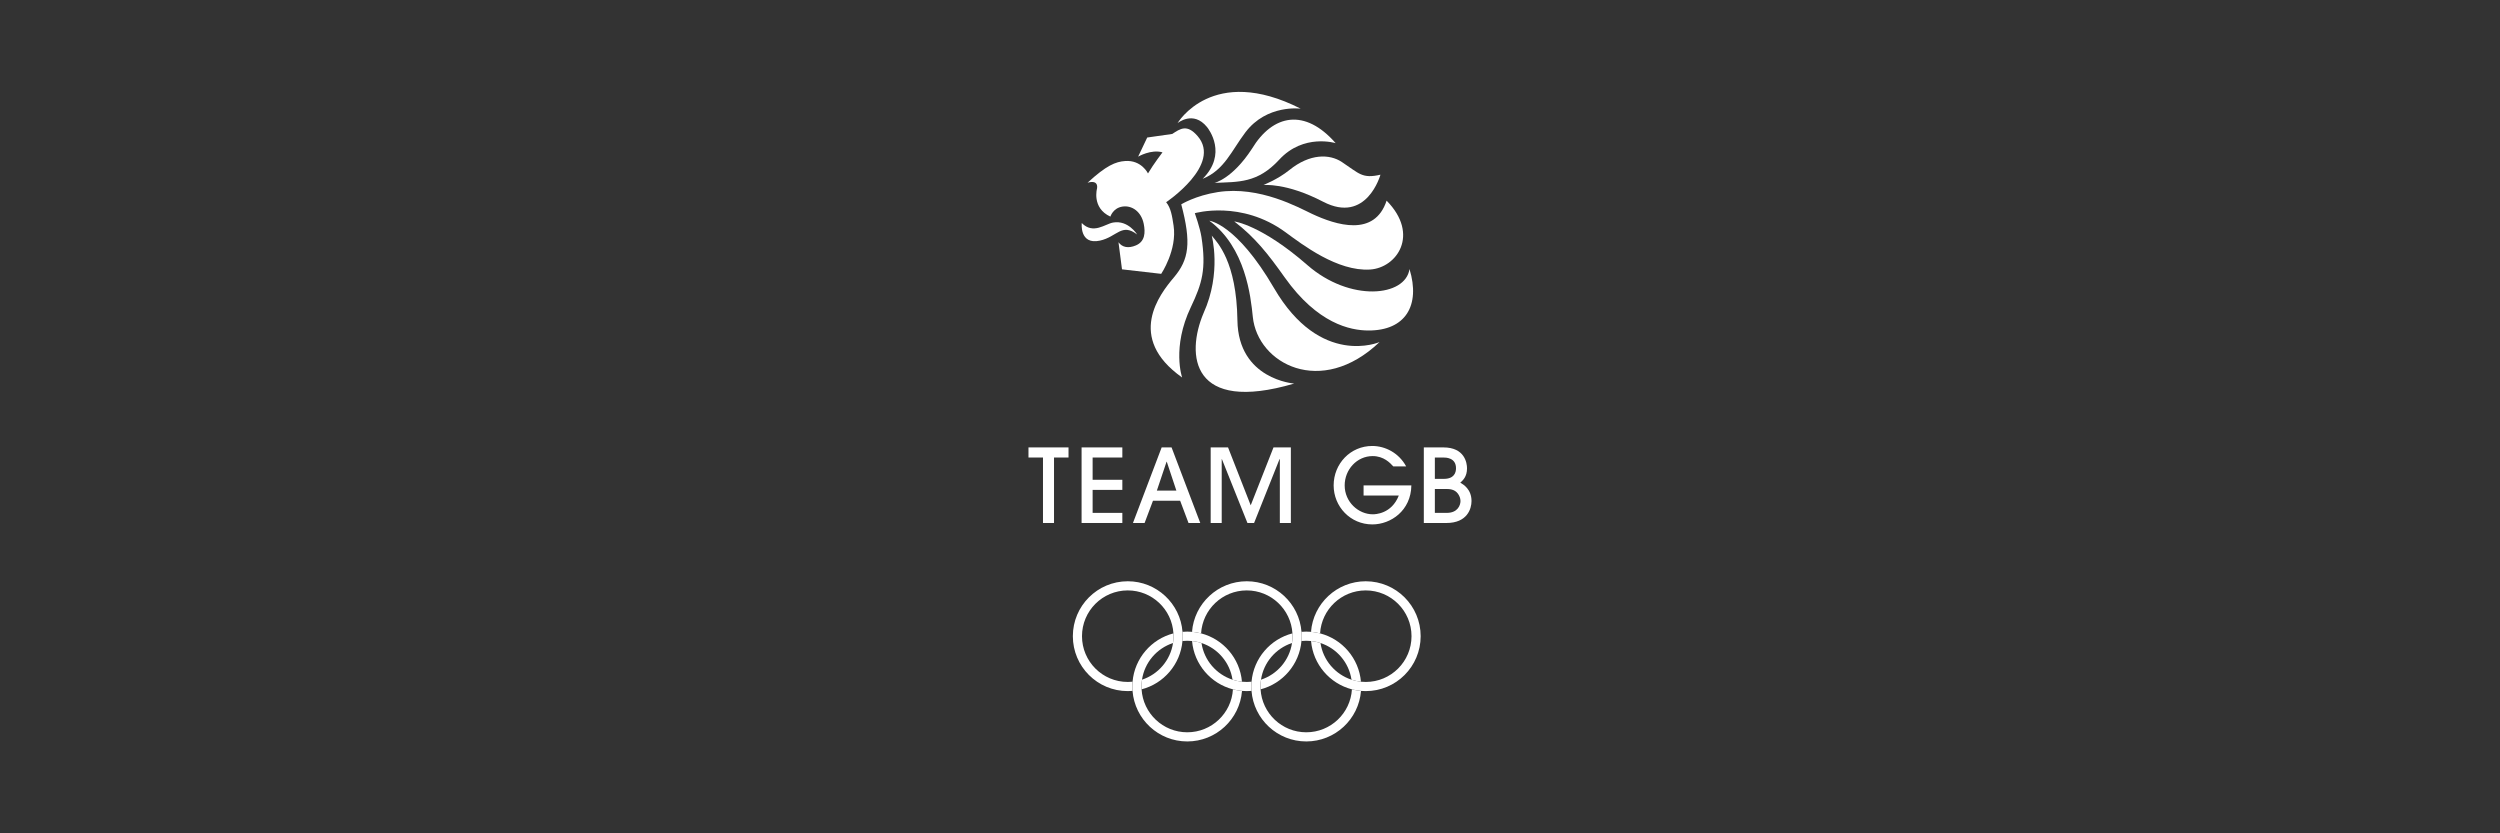 <svg viewBox="0 0 900 300" xmlns="http://www.w3.org/2000/svg" data-sanitized-data-name="Layer 1" data-name="Layer 1" id="Layer_1">
  <rect x="0" y="0" width="900" height="300" fill="#333333" stroke="none"/>
  <defs>
    <style>
      .cls-1 {
        fill: #fff;
        stroke-width: 0px;
      }
    </style>
  </defs>
  <g>
    <path d="M425.565,135.895s-3.78-10.81,3.144-25.339c4.077-8.555,5.582-13.725,3.814-25.226-.503-3.282-2.389-8.581-2.389-8.581,0,0,16.723-4.833,32.67,6.871,6.084,4.457,18.666,14.142,30.415,13.413,9.639-.598,17.981-12.571,5.958-24.801-4.34,13.214-18.184,8.826-26.882,4.746-4.624-2.168-18.793-10.146-33.853-7.83-8.039,1.239-13.191,4.411-13.191,4.411,3.674,13.856,2.791,19.875-2.673,26.335-5.091,6.013-17.321,21.642,2.986,36.002" class="cls-1"></path>
    <path d="M409.378,84.425s-3.199-5.266-8.661-4.311c-2.866.5-7.151,4.385-11.282.175,0,0-.902,7.967,6.546,6.334,6.174-1.354,7.806-6.497,13.396-2.198" class="cls-1"></path>
    <path d="M422.002,48.225c2.894-1.892,5.307-3.662,9.144.773,8.875,10.258-11.33,23.798-11.33,23.798,1.732,2.112,2.143,4.991,2.671,8.415,1.346,8.759-4.452,17.373-4.452,17.373l-14.114-1.623-1.266-9.761c1.366,1.891,3.588,2.275,6.257,1.151,3.322-1.394,3.464-4.646,2.835-7.771-.884-4.389-4.241-6.736-7.657-6.211-3.427.526-4.349,3.613-4.349,3.613-6.834-3.138-4.791-10.195-4.791-10.195.443-3.371-3.436-1.994-3.436-1.994,6.756-6.225,10.092-7.583,13.55-7.827,5.888-.416,8.215,4.47,8.215,4.47,2.001-3.39,5.219-7.587,5.219-7.587-4.102-1.196-8.769,1.548-8.769,1.548l3.269-6.886,9.004-1.288Z" class="cls-1"></path>
    <path d="M496.643,123.14c-21.082,20.078-43.916,7.783-45.63-9.05-.743-7.335-2.616-25.059-15.658-34.626,0,0,9.749,1.013,23.3,24.259,16.742,28.719,37.988,19.417,37.988,19.417" class="cls-1"></path>
    <path d="M437.219,65.832s6.363-1.368,13.454-12.236c7.581-12.538,19.121-14.682,30.165-2.059,0,0-11.543-3.586-20.324,5.951-7.812,8.48-14.636,7.968-23.295,8.344" class="cls-1"></path>
    <path d="M507.418,96.857c-1.426,9.973-21.383,12.005-36.772-1.432-16.635-14.524-26.314-15.712-26.314-15.712,7.529,5.828,12.054,11.555,18.189,20.195,11.78,16.583,23.519,19.044,30.087,19.071,13.361.054,18.827-8.991,14.81-22.123" class="cls-1"></path>
    <path d="M465.91,138.083s-20.138-1.442-20.438-22.743c-.299-21.24-7.238-28.021-9.253-30.525,0,0,3.663,13.328-2.929,27.885-6.441,15.16-4.398,36.273,32.62,25.384" class="cls-1"></path>
    <path d="M454.863,66.606c-.007-.064,5.025-1.925,9.342-5.414,7.37-5.955,14.428-5.801,18.844-2.881,6.291,4.157,7.279,6.103,13.912,4.582,0,0-4.922,17.897-20.629,9.734-13.441-6.986-21.458-5.957-21.47-6.022" class="cls-1"></path>
    <path d="M468.255,39.126s-12.195-1.688-19.911,8.522c-5.026,6.647-7.564,13.573-15.39,16.732,0,0,.048-.037.114-.09l-.114.09c8.976-8.972,2.252-17.812,1.561-18.66-4.962-6.096-10.603-1.381-10.603-1.381,0,0,12.589-21.384,44.343-5.213" class="cls-1"></path>
  </g>
  <polygon points="375.474 188.276 375.474 164.706 370.252 164.706 370.252 161.067 384.666 161.067 384.666 164.706 379.445 164.706 379.445 188.276 375.474 188.276" class="cls-1"></polygon>
  <polygon points="389.371 188.276 389.371 161.067 404.043 161.067 404.043 164.706 393.343 164.706 393.343 172.723 404.043 172.723 404.043 176.362 393.343 176.362 393.343 184.637 404.043 184.637 404.043 188.276 389.371 188.276" class="cls-1"></polygon>
  <path d="M423.493,176.618l-3.458-10.404h-.072l-3.495,10.404h7.025ZM427.867,188.276l-3.015-8.016h-9.779l-3.016,8.016h-4.192l10.332-27.21h3.568l10.331,27.21h-4.229Z" class="cls-1"></path>
  <polygon points="460.739 188.276 460.739 165.294 460.628 165.294 451.471 188.276 449.08 188.276 439.889 165.294 439.816 165.294 439.816 188.276 435.844 188.276 435.844 161.067 442.096 161.067 450.258 181.915 458.458 161.067 464.709 161.067 464.709 188.276 460.739 188.276" class="cls-1"></polygon>
  <path d="M501.584,167.904c-1.141-1.249-3.42-3.712-7.427-3.712-5.663,0-10.075,4.854-10.075,10.553,0,5.994,4.966,10.405,10.112,10.405.772,0,6.766-.074,9.377-6.766h-12.686v-3.639h17.206c-.146,9.118-7.425,14.045-14.045,14.045-7.943,0-13.933-6.435-13.933-14.045,0-7.832,6.066-14.194,13.897-14.194,4.634,0,9.561,2.465,12.209,7.353h-4.634Z" class="cls-1"></path>
  <path d="M516.548,184.637h4.302c4.007,0,4.927-2.87,4.927-4.267,0-.994-.406-1.948-.957-2.684-1.214-1.619-3.053-1.654-4.449-1.654h-3.823v8.605ZM516.548,172.391h3.233c3.716,0,4.38-2.242,4.38-3.824,0-3.86-3.716-3.86-4.598-3.86h-3.015v7.685ZM512.577,161.067h7.057c7.686,0,8.494,5.626,8.494,7.537,0,3.014-1.506,4.34-2.425,5.149,1.141.661,4.045,2.389,4.045,6.618,0,2.794-1.546,7.906-9.046,7.906h-8.125v-27.21Z" class="cls-1"></path>
  <path d="M443.859,248.164c-.526,8.627-7.687,15.461-16.445,15.461-8.758,0-15.917-6.834-16.443-15.461-.021-.334-.032-.672-.032-1.013,0-.837.062-1.66.183-2.465.932-6.211,5.331-11.287,11.168-13.198.119-.803.182-1.625.182-2.463,0-.341-.01-.679-.033-1.013-7.97,2.064-13.984,8.975-14.717,17.4-.051.573-.078,1.152-.078,1.738,0,.528.021,1.053.064,1.571.8,10.185,9.318,18.199,19.706,18.199,10.39,0,18.909-8.014,19.709-18.199-1.116-.095-2.207-.283-3.264-.558" class="cls-1"></path>
  <path d="M425.706,227.453c-.802-10.183-9.32-18.198-19.71-18.198-10.917,0-19.77,8.851-19.77,19.77,0,10.92,8.853,19.771,19.77,19.771.576,0,1.147-.026,1.711-.075-.043-.518-.064-1.042-.064-1.571,0-.586.027-1.165.078-1.738-.568.057-1.144.089-1.726.089-9.099,0-16.476-7.377-16.476-16.476s7.377-16.476,16.476-16.476c8.758,0,15.919,6.835,16.443,15.463.022.334.033.672.033,1.013,0,.837-.062,1.659-.182,2.463-.933,6.212-5.334,11.29-11.168,13.197-.121.805-.183,1.628-.183,2.465,0,.341.012.679.032,1.013,7.97-2.064,13.985-8.976,14.721-17.403.049-.572.074-1.149.074-1.736,0-.528-.019-1.053-.06-1.573" class="cls-1"></path>
  <path d="M450.556,245.413c-.566.057-1.141.089-1.723.089s-1.157-.032-1.725-.089c-1.175-.123-2.313-.37-3.403-.726-5.833-1.908-10.232-6.985-11.164-13.197-1.088-.357-2.224-.604-3.402-.726.734,8.425,6.75,15.337,14.72,17.401,1.057.274,2.148.462,3.264.558.564.05,1.134.075,1.711.075.577,0,1.146-.025,1.711-.075-.044-.518-.066-1.042-.066-1.571,0-.586.029-1.165.077-1.738" class="cls-1"></path>
  <path d="M432.391,228.012c-1.059-.276-2.149-.463-3.268-.559-.561-.047-1.132-.074-1.709-.074-.575,0-1.145.027-1.708.074.041.52.06,1.045.06,1.573,0,.587-.025,1.164-.074,1.736.566-.057,1.142-.087,1.722-.087.584,0,1.159.03,1.725.089,1.178.123,2.314.369,3.402.726,5.835,1.91,10.235,6.986,11.164,13.197,1.091.356,2.229.604,3.403.726-.734-8.425-6.751-15.336-14.717-17.4" class="cls-1"></path>
  <path d="M468.54,227.453c-.8-10.183-9.318-18.198-19.707-18.198-10.39,0-18.906,8.015-19.71,18.198,1.119.096,2.209.283,3.268.559.523-8.627,7.685-15.463,16.443-15.463,8.758,0,15.917,6.835,16.445,15.463.018.334.03.672.03,1.013,0,.837-.062,1.659-.183,2.463-.933,6.212-5.331,11.29-11.166,13.197-.12.805-.184,1.628-.184,2.465,0,.341.014.679.034,1.013,7.967-2.064,13.985-8.976,14.719-17.403.049-.572.077-1.149.077-1.736,0-.528-.021-1.053-.064-1.573" class="cls-1"></path>
  <path d="M486.695,248.164c-.524,8.627-7.686,15.461-16.443,15.461-8.76,0-15.921-6.834-16.443-15.461-.02-.334-.034-.672-.034-1.013,0-.837.063-1.66.184-2.465.931-6.211,5.332-11.287,11.166-13.198.121-.803.183-1.625.183-2.463,0-.341-.012-.679-.03-1.013-7.972,2.064-13.987,8.975-14.722,17.4-.049.573-.078,1.152-.078,1.738,0,.528.022,1.053.066,1.571.799,10.185,9.317,18.199,19.708,18.199s18.906-8.014,19.708-18.199c-1.118-.095-2.209-.283-3.265-.558" class="cls-1"></path>
  <path d="M491.668,209.255c-10.388,0-18.905,8.016-19.708,18.198,1.116.097,2.209.284,3.266.559.524-8.627,7.686-15.463,16.442-15.463,9.099,0,16.479,7.377,16.479,16.476s-7.38,16.476-16.479,16.476c-.579,0-1.156-.032-1.724-.089-1.175-.123-2.312-.37-3.404-.726-5.83-1.908-10.232-6.986-11.162-13.197-1.088-.357-2.229-.604-3.401-.726.733,8.425,6.749,15.337,14.717,17.401,1.056.274,2.147.462,3.265.558.565.05,1.134.075,1.708.075,10.921,0,19.77-8.852,19.77-19.771,0-10.919-8.849-19.77-19.77-19.77" class="cls-1"></path>
  <path d="M475.226,228.012c-1.057-.276-2.149-.463-3.266-.559-.563-.047-1.134-.074-1.708-.074-.576,0-1.147.027-1.711.074.043.52.063,1.045.063,1.573,0,.587-.028,1.164-.077,1.736.567-.057,1.142-.087,1.725-.087.581,0,1.158.03,1.726.089,1.172.123,2.312.369,3.401.726,5.834,1.91,10.236,6.986,11.162,13.197,1.092.356,2.229.604,3.404.726-.733-8.425-6.749-15.336-14.718-17.4" class="cls-1"></path>
</svg>